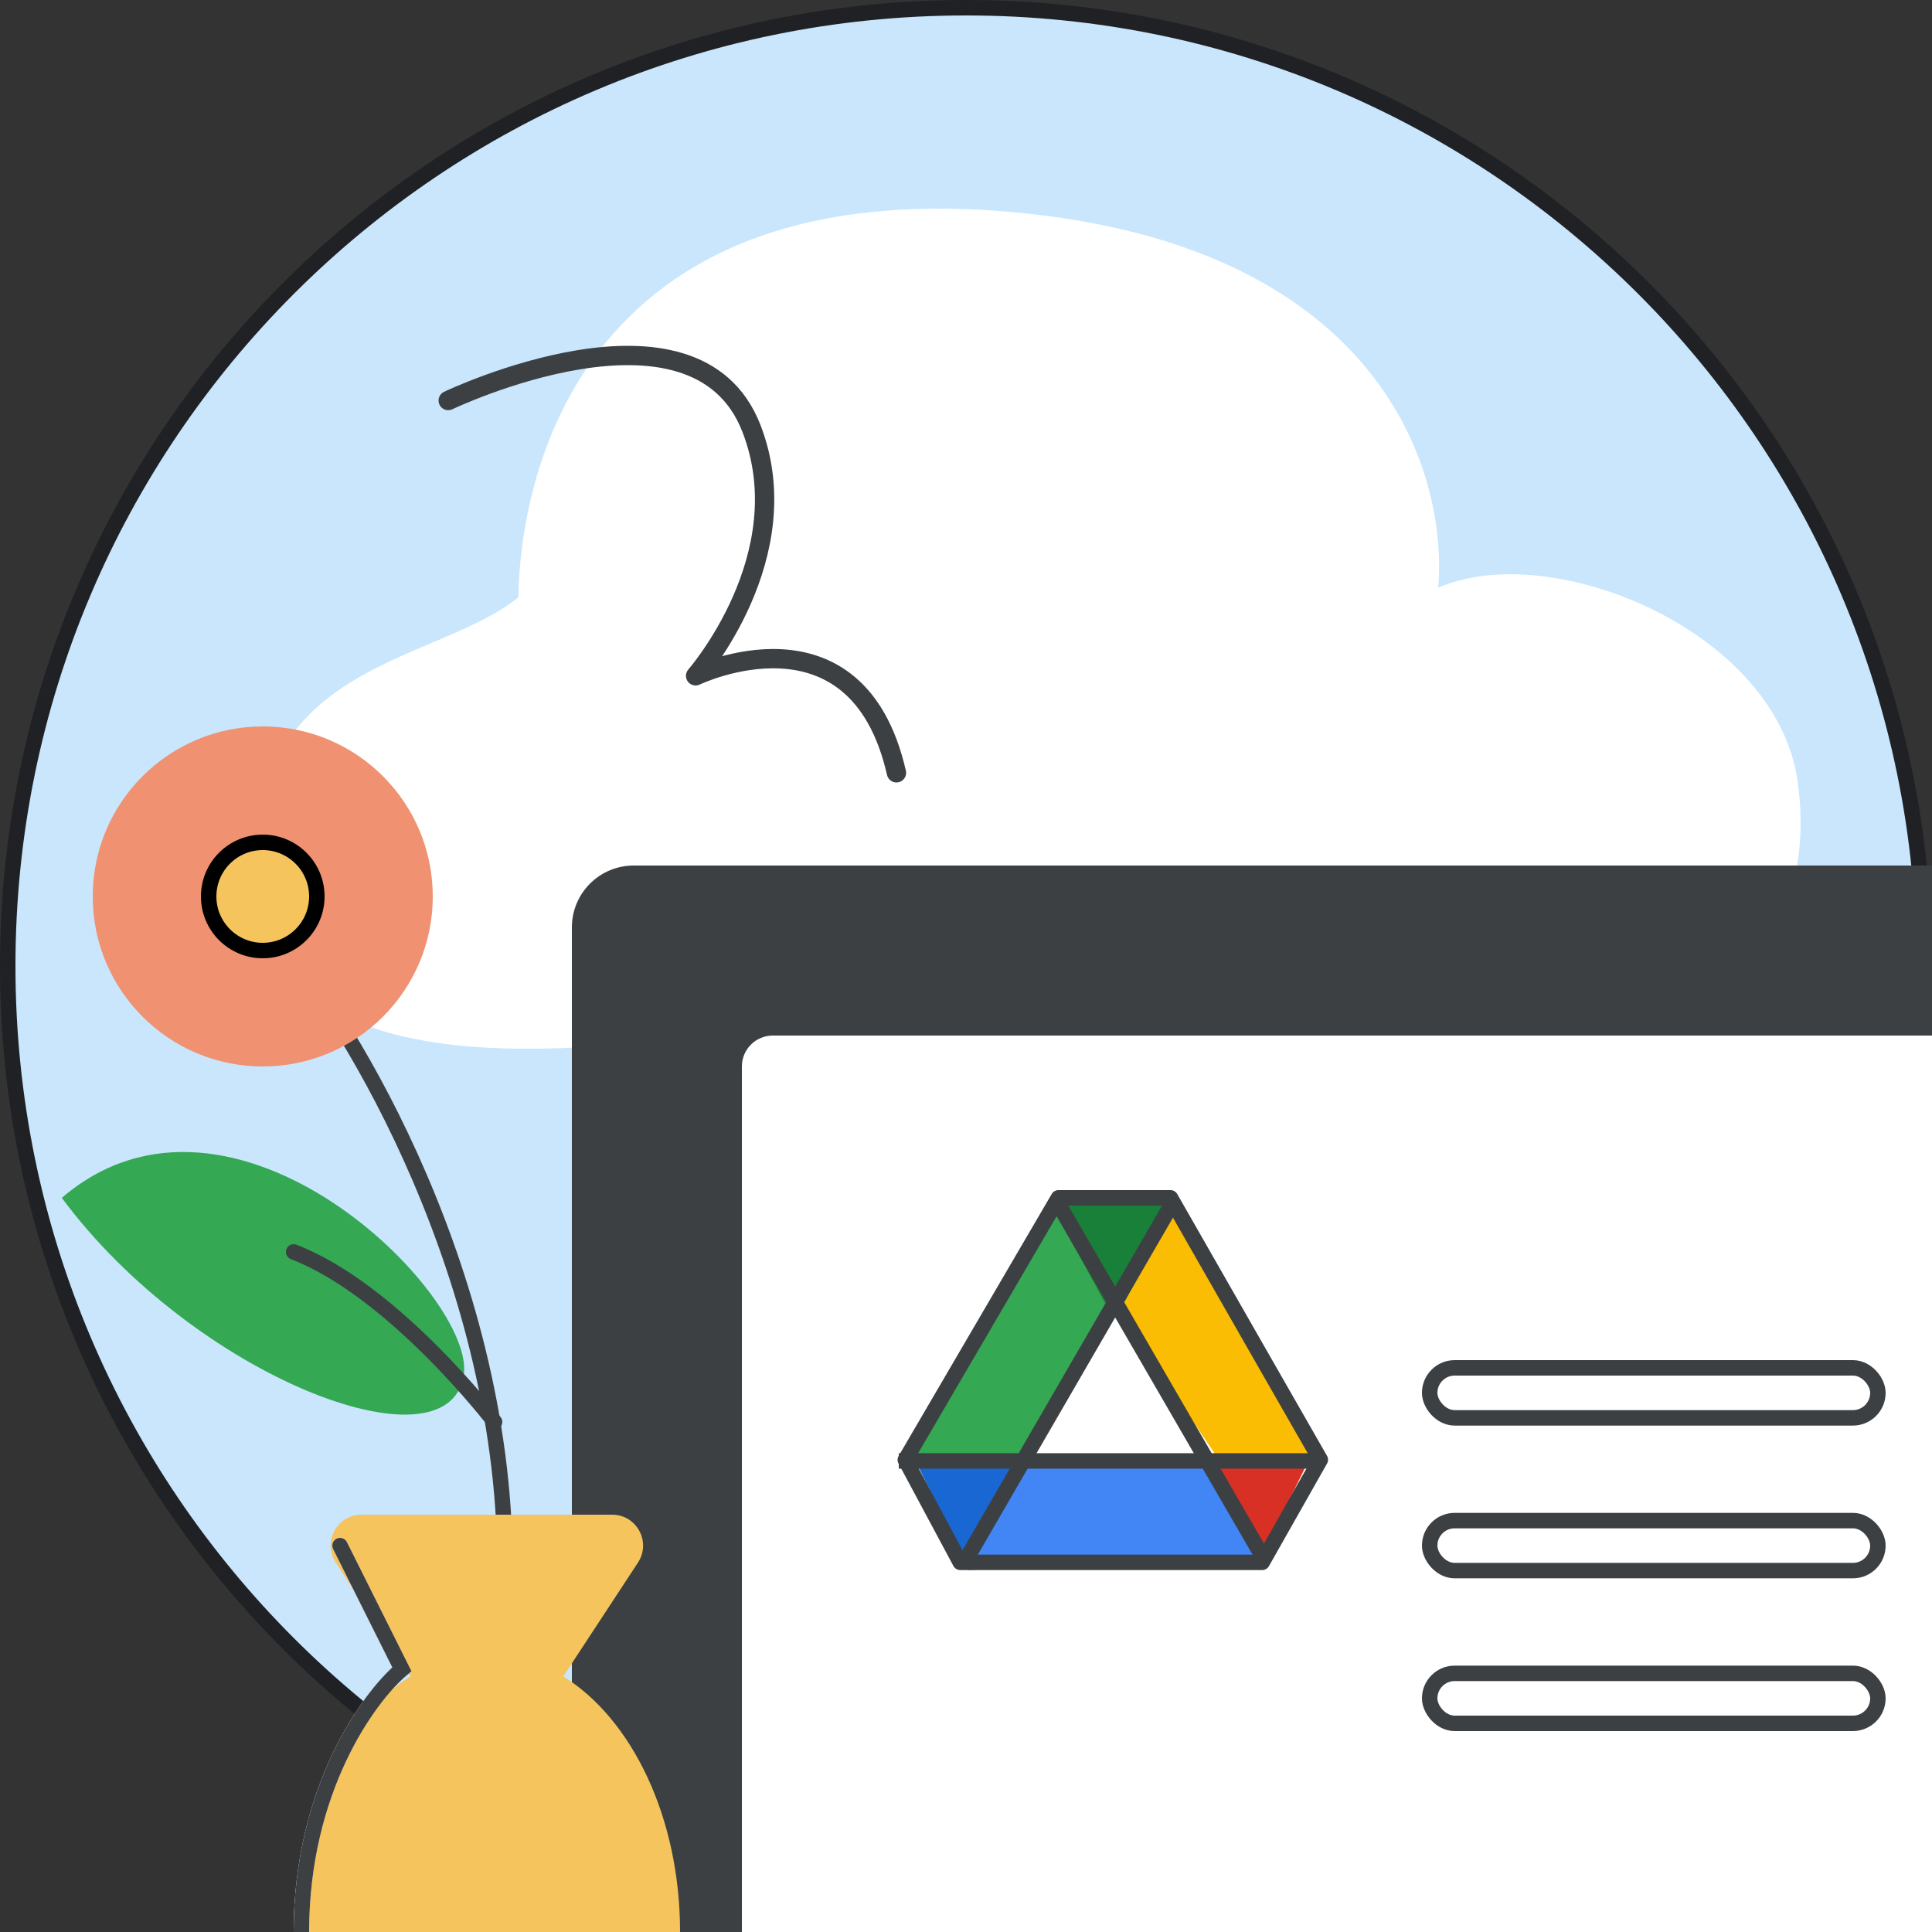 <svg width="125" height="125" viewBox="0 0 125 125" fill="none" xmlns="http://www.w3.org/2000/svg">
<rect x="0" y="0" width="125" height="125" fill="#333333" stroke="none"/>
<g id="cloud-identity-set-up-drive-for-desktop" clip-path="url(#clip0_2632_2195)">
<path id="Oval" d="M124.5 62.5C124.5 96.742 96.742 124.5 62.5 124.5C28.258 124.5 0.5 96.742 0.5 62.5C0.5 28.258 28.258 0.5 62.5 0.5C96.742 0.5 124.5 28.258 124.5 62.5Z" fill="#C9E6FD" stroke="#202124"/>
<path id="Vector 89" d="M65.371 14.212C35.1 11.53 34.038 35.13 34.038 38.885C28.55 43.534 16.192 42.962 17.042 57.122C17.891 71.282 41.119 68.385 65.371 62.485C77.053 71.067 119.066 74.678 115.822 50.685C114.494 40.866 99.183 34.952 92.456 38.885C93.519 31.555 89.588 16.357 65.371 14.212Z" fill="white" stroke="white" stroke-linecap="round"/>
<path id="Rectangle 143" d="M37.5 60C37.5 58.067 39.067 56.5 41 56.5H132C132.828 56.5 133.5 57.172 133.5 58V135C133.5 135.828 132.828 136.5 132 136.5H39C38.172 136.5 37.5 135.828 37.5 135V60Z" fill="#3C4043" stroke="#3C4043"/>
<rect id="Rectangle 144" x="47.5" y="66.5" width="96" height="67" rx="2.5" fill="white" stroke="#3C4043"/>
<g id="Vector 90">
<path d="M19 62C24.167 68.5 34.1 86.3 32.5 105.5" stroke="white" stroke-linecap="round"/>
<path d="M19 62C24.167 68.5 34.1 86.3 32.5 105.5" stroke="#3C4043" stroke-linecap="round"/>
</g>
<g id="GM3/shape-line2">
<path id="GM3/shape-line2_2" d="M29 25.914C29 25.914 44.968 18.28 48.62 27.724C51.805 35.956 45.006 43.725 45.006 43.725C45.006 43.725 55.419 38.71 58 50" stroke="#3C4043" stroke-width="1.25" stroke-linecap="round" stroke-linejoin="round"/>
</g>
<circle id="Ellipse 92" cx="17" cy="58" r="11" fill="#F09171"/>
<circle id="Ellipse 93" cx="17" cy="58" r="3.5" fill="#F5C45C" stroke="black"/>
<path id="Union" fill-rule="evenodd" clip-rule="evenodd" d="M36.445 108.463C40.889 111.223 44 117.588 44 125C44 134.941 38.404 143 31.5 143C24.596 143 19 134.941 19 125C19 117.588 22.111 111.222 26.555 108.463L21.723 101.097C20.85 99.767 21.804 98 23.395 98H39.606C41.196 98 42.15 99.767 41.278 101.097L36.445 108.463Z" fill="#F5C45C"/>
<g id="Vector 91">
<path d="M22 100L26 108C23.833 109.833 19.5 115.8 19.5 125" stroke="white" stroke-linecap="round"/>
<path d="M22 100L26 108C23.833 109.833 19.5 115.8 19.5 125" stroke="#3C4043" stroke-linecap="round"/>
</g>
<path id="Vector 88" d="M4 77.5C12.5 89 28.936 95.374 30.002 89C30.859 83.871 15.076 68.012 4 77.5Z" fill="#34A853"/>
<path id="Vector 95" d="M19 81C25.5 83.5 32 92 32 92" stroke="#3C4043" stroke-linecap="round"/>
<g id="Group 2327">
<rect id="Rectangle 141" x="92.5" y="88.5" width="29" height="3.235" rx="1.618" fill="white" stroke="#3C4043"/>
<rect id="Rectangle 143_2" x="92.5" y="108.265" width="29" height="3.235" rx="1.618" fill="white" stroke="#3C4043"/>
<rect id="Rectangle 142" x="92.5" y="98.382" width="29" height="3.235" rx="1.618" fill="white" stroke="#3C4043"/>
</g>
<g id="Drive icon - illustrated">
<g id="Group 85">
<rect id="white bg" x="64.969" y="83.888" width="14" height="14.286" fill="white"/>
<g id="Group 6">
<g id="Group 5">
<path id="Triangle Copy" fill-rule="evenodd" clip-rule="evenodd" d="M62.75 101.583L66.5 94.062H59L62.75 101.583Z" fill="#1967D2"/>
<path id="Triangle Copy_2" fill-rule="evenodd" clip-rule="evenodd" d="M81.652 100.645L78.144 94.708L84.652 94.523L81.652 100.645Z" fill="#D93025"/>
<path id="Path 15" fill-rule="evenodd" clip-rule="evenodd" d="M76.25 77.893L72.5 84.661L78.242 94.438L85.749 94.347L76.25 77.893Z" fill="#FBBC04"/>
<path id="Path 15_2" fill-rule="evenodd" clip-rule="evenodd" d="M81.653 100.645L78.144 94.708L65.696 94.708L62.653 101.583L81.653 100.645Z" fill="#4285F4"/>
<path id="Path 15_3" fill-rule="evenodd" clip-rule="evenodd" d="M68.5 77.893L72.25 84.661L66.508 94.438L59.001 94.347L68.5 77.893Z" fill="#34A853"/>
<path id="Triangle" fill-rule="evenodd" clip-rule="evenodd" d="M72.103 85.414L76.25 77.893H68L72.103 85.414Z" fill="#188038"/>
<path id="Triangle_2" fill-rule="evenodd" clip-rule="evenodd" d="M72.249 84.661L78.784 94.329H65.75L72.249 84.661Z" fill="white"/>
</g>
<path id="Triangle_3" d="M85.229 94.101L85.425 94.443L81.664 101.083H62.127L58.573 94.452L68.479 77.5H75.732C76.904 79.558 79.286 83.72 81.411 87.433C82.519 89.37 83.558 91.184 84.32 92.514L85.229 94.101Z" stroke="#3C4043" stroke-linejoin="round"/>
<path id="Line 13" d="M58.652 94.522H84.652" stroke="#3C4043" stroke-linecap="square"/>
</g>
<path id="Line 14" d="M62.652 100.645L75.652 78.196" stroke="#3C4043" stroke-linecap="square"/>
<path id="Line 14_2" d="M81.652 100.645L68.652 78.196" stroke="#3C4043" stroke-linecap="square"/>
</g>
</g>
</g>
<defs>
<clipPath id="clip0_2632_2195">
<rect width="125" height="125" fill="white"/>
</clipPath>
</defs>
</svg>

